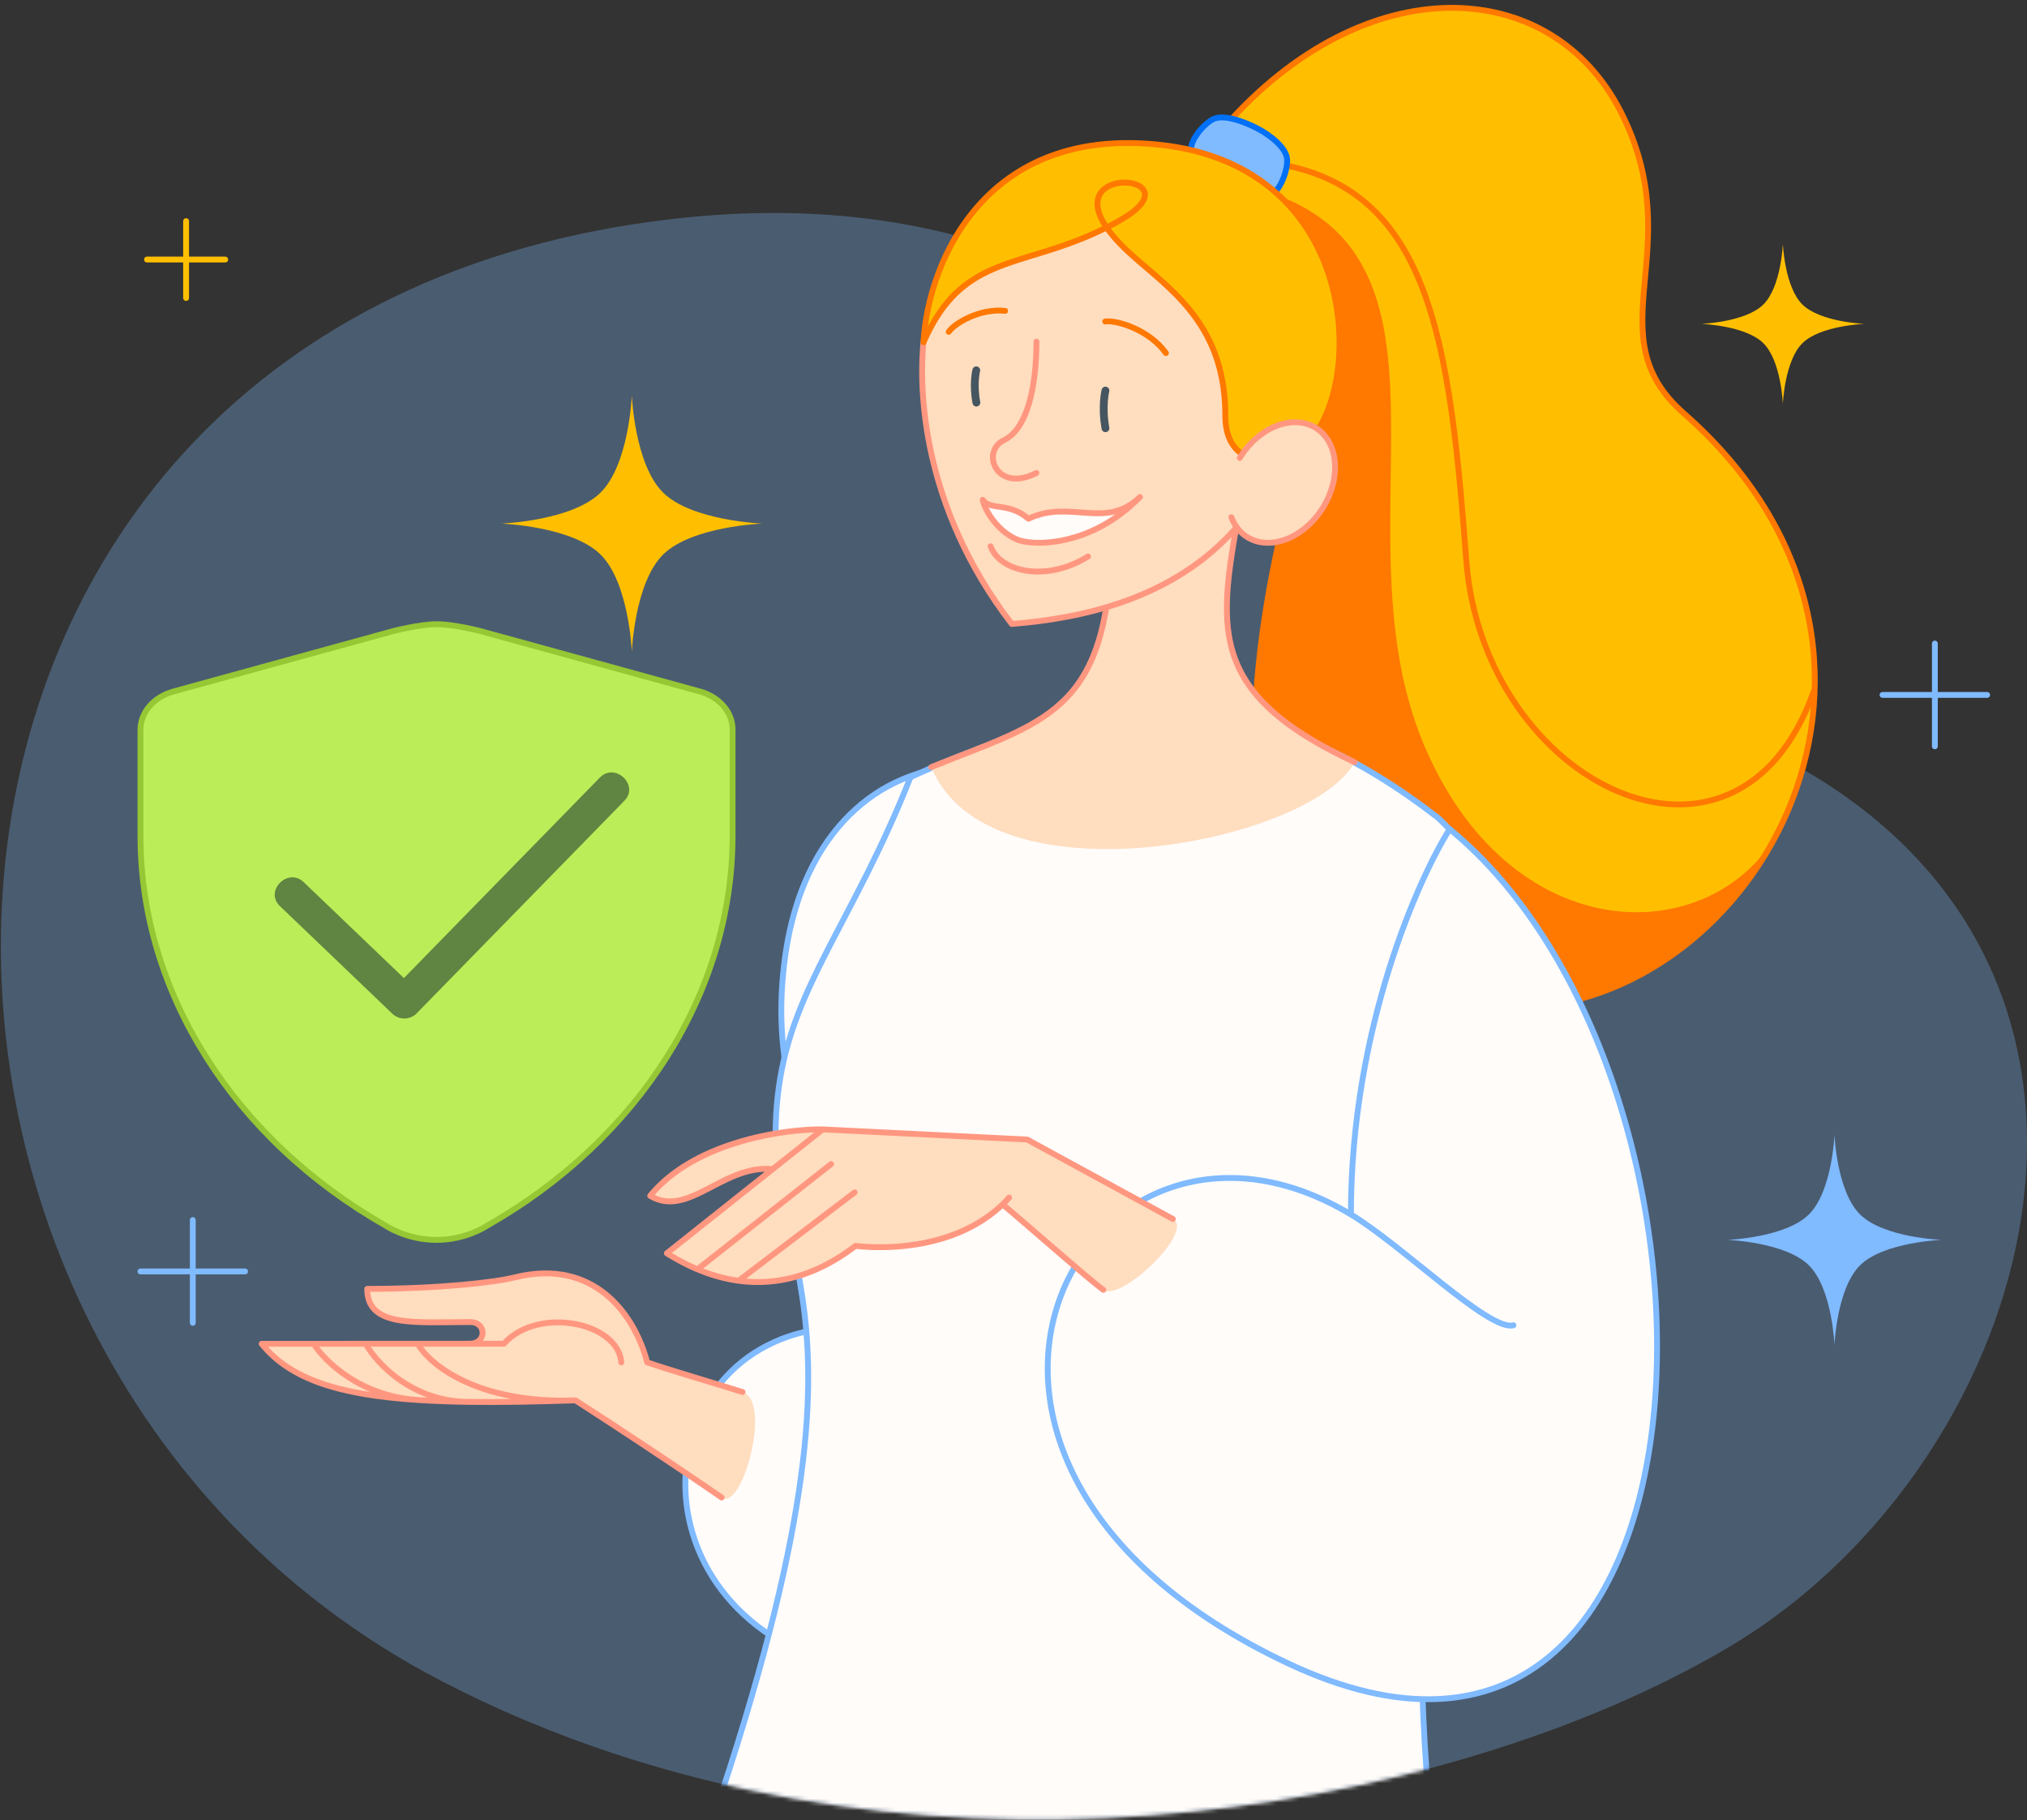 <svg width="520" height="467" fill="none" xmlns="http://www.w3.org/2000/svg"><rect width="100%" height="100%" fill="#333333" stroke="none"/><path opacity=".3" d="M112.717 431.018c116.415 60.79 258.382 34.826 331.26-8.7 80.028-47.796 116.702-176.967 9.596-229.712-107.106-52.746-150.428-151.72-281.59-136.362C-41.979 81.3-49.36 346.385 112.717 431.018z" fill="#80BAFF"/><path d="M162.089 101.411s-.683 17.764-8.055 25.008c-7.371 7.243-25.449 7.915-25.449 7.915s18.078.672 25.449 7.915c7.372 7.243 8.055 25.007 8.055 25.007s.684-17.764 8.055-25.007c7.372-7.243 25.45-7.915 25.45-7.915s-18.078-.672-25.45-7.915c-7.371-7.244-8.055-25.008-8.055-25.008z" fill="#FFBF00"/><path d="M470.61 291.13s-.56 14.563-6.603 20.501c-6.043 5.938-20.863 6.488-20.863 6.488s14.82.551 20.863 6.489c6.043 5.938 6.603 20.5 6.603 20.5s.561-14.562 6.604-20.5c6.042-5.938 20.862-6.489 20.862-6.489s-14.82-.55-20.862-6.488c-6.043-5.938-6.604-20.501-6.604-20.501z" fill="#80BAFF"/><path d="M457.376 62.533s-.427 11.093-5.029 15.616c-4.603 4.522-15.892 4.942-15.892 4.942s11.289.42 15.892 4.943c4.602 4.523 5.029 15.615 5.029 15.615s.427-11.092 5.03-15.615c4.603-4.523 15.892-4.943 15.892-4.943s-11.289-.42-15.892-4.942c-4.603-4.523-5.03-15.616-5.03-15.616z" fill="#FFBF00"/><path d="M37.708 66.592h20.065M47.74 56.734V76.45" stroke="#FFBF00" stroke-width="1.5" stroke-linecap="round" stroke-linejoin="round"/><path d="M36.038 326.212h26.837m-13.418-13.186v26.371m433.485-161.105h26.837m-13.418-13.185v26.371" stroke="#80BAFF" stroke-width="1.5" stroke-linecap="round" stroke-linejoin="round"/><mask id="a" style="mask-type:alpha" maskUnits="userSpaceOnUse" x="0" y="0" width="520" height="467"><path d="M112.721 431.019c116.414 60.789 258.381 34.825 331.259-8.7 44.3-26.457 75.315-77.849 76.012-127.41V0H0v431.019h112.721z" fill="#FFFCFA"/></mask><g mask="url(#a)"><path d="M415.816 28.724C397.913-6.52 350.193-8.564 314.073 32.636l.131 20.693c6.174 1.758 35.198 12.567 26.161 40.677-33.052 102.803-24.053 164.691 47.056 164.722 63.876.027 114.136-91.505 44.524-152.685-23.276-20.456 1.775-42.076-16.129-77.32z" fill="#FFBF00"/><path d="M340.359 94c-33.051 102.804-24.052 164.693 47.057 164.723 28.406.013 54.118-18.081 67.795-43.561-18.338 28.741-68.151 27.704-89.962-24.186-24.34-57.906 18.621-132.951-51.093-144.36l.043 6.707c6.173 1.758 35.198 12.567 26.16 40.677z" fill="#FF7800"/><path d="M314.159 41.037c51.52-.408 57.301 40.241 61.994 102.703 4.325 57.574 69.569 89.431 89.189 33.459M314.066 32.637C350.19-8.561 397.914-6.517 415.82 28.725c17.906 35.242-7.148 56.86 16.131 77.316 69.62 61.177 19.353 152.706-44.529 152.678-71.117-.03-80.117-61.916-47.062-164.714 9.038-28.11-19.989-38.918-26.163-40.676l-.131-20.692z" stroke="#FF7800" stroke-width="1.5" stroke-linecap="round" stroke-linejoin="round"/><path d="M311.134 30.617c-2.159 1.143-4.866 4.237-5.499 6.797-.634 2.56 3.55 6.173 9.149 9.162 5.598 2.989 10.64 4.035 12.268 2.666 1.628-1.368 3.356-5.71 3.131-8.455-.226-2.746-4.028-6.005-7.816-7.934-3.788-1.929-8.693-3.581-11.233-2.236z" fill="#80BAFF"/><path d="M311.134 30.617c-2.159 1.143-4.866 4.237-5.499 6.797-.634 2.56 3.55 6.173 9.149 9.162 5.598 2.989 10.64 4.035 12.268 2.666 1.628-1.368 3.356-5.71 3.131-8.455-.226-2.746-4.028-6.005-7.816-7.934-3.788-1.929-8.693-3.581-11.233-2.236z" stroke="#0070F6" stroke-width="1.5" stroke-linecap="round" stroke-linejoin="round"/><path d="M299.855 237.96c19.163 54.111 56.137 266.609-97.555 184.418-46.784-25.018-28.621-94.736 31.155-79.811 0-17.859-39.938-42.348-31.969-97.633 9.21-63.89 78.641-62.677 98.369-6.974z" fill="#FFFCFA"/><path d="M255.671 348.417s-19.129-5.355-22.216-5.85m0 0c-59.776-14.925-77.939 54.793-31.155 79.811 153.692 82.191 116.718-130.307 97.555-184.418-19.728-55.703-89.159-56.916-98.369 6.974-7.969 55.285 31.969 79.774 31.969 97.633z" stroke="#80BAFF" stroke-width="1.5" stroke-linecap="round" stroke-linejoin="round"/><path d="M166.025 349.544c-3.147-12.113-13.516-26.914-34.05-21.785-5.068 1.266-19.242 2.92-37.769 2.928-.005 9.927 12.15 8.521 26.406 8.515 4.269-.002 4.295 5.556-.116 5.558l-13.342.007-13.342.006-13.342.006-13.342.006c7.247 8.995 19.654 13.06 39.852 14.399l.167.011c3.727.244 7.718.395 11.991.468.481.018.969.026 1.464.022 7.846.1 16.618-.051 26.413-.373.203-.006.406-.012.61-.02 8.425 5.376 25.936 16.927 37.5 24.926 5.242 3.627 13.034-24.593 5.365-27.064-5.931-1.911-17.506-5.223-24.465-7.61z" fill="#FFDDBF"/><path d="M147.625 359.292c-25.295.924-37.52-9.299-40.471-14.526m40.471 14.526c-10.041.335-19.015.495-27.024.393m27.024-.393c8.425 5.376 25.936 16.927 37.499 24.926m-25.732-34.673c-.825-10.362-21.46-14.448-30.123-4.789l-8.773.004m0 0c4.411-.002 4.385-5.561.115-5.559-14.256.007-26.41 1.413-26.405-8.515 18.527-.008 32.701-1.662 37.769-2.928 20.534-5.13 30.902 9.672 34.05 21.786 6.959 2.387 18.534 5.698 24.464 7.609m-69.993-12.393l-13.342.006m-13.342.006l13.342-.006m-13.342.006l-13.342.007m13.342-.007c2.781 5.019 12.033 15.029 26.789 14.913M80.47 344.779l-13.342.006c7.267 9.019 19.722 13.082 40.019 14.409M80.47 344.779c2.755 4.414 11.949 13.478 26.677 14.415m13.454.491c-4.827-.062-9.305-.219-13.454-.491" stroke="#FF9780" stroke-width="1.5" stroke-linecap="round" stroke-linejoin="round"/><path d="M233.567 199.413c56.93-26.324 95.181-20.598 135.203 10.3 43.967 40.321-20.26 119.204-.001 271.808 3.294 24.812-202.038 30.325-193.517 6.914 58.59-160.993 17.632-159.125 24.547-209.5 3.576-26.05 19.257-42.778 33.768-79.522z" fill="#FFFCFA"/><path d="M233.567 199.413c56.93-26.324 95.181-20.598 135.203 10.3 43.967 40.321-20.26 119.204-.001 271.808 3.294 24.812-202.038 30.325-193.517 6.914 58.59-160.993 17.632-159.125 24.547-209.5 3.576-26.05 19.257-42.778 33.768-79.522z" stroke="#80BAFF" stroke-width="1.5" stroke-linecap="round" stroke-linejoin="round"/><path d="M285.099 139.809c.591-30.354 38.156-38.618 33.27-11.376-5.727 31.934-9.766 48.923 29.141 67.123-11.231 20.744-93.966 36.982-108.611 1.269 28.787-11.655 45.359-13.827 46.2-57.016z" fill="#FFDDBF"/><path d="M238.896 196.827c28.789-11.656 45.361-13.827 46.202-57.017.591-30.355 38.157-38.619 33.271-11.377-5.728 31.936-9.767 48.925 29.141 67.125" stroke="#FF9780" stroke-width="1.5" stroke-linecap="round" stroke-linejoin="round"/><path d="M259.558 160.082c-23.446-30.459-23.786-60.986-22.654-72.254 2.489-17.943 16.808-53.54 58.962-49.563 51.811 4.887 46.475 70.867 19.452 99.111-15.553 16.254-37.49 21.282-55.76 22.706z" fill="#FFDDBF"/><path d="M259.558 160.085c-23.446-30.458-23.786-60.986-22.654-72.254 2.489-17.942 16.808-53.54 58.962-49.563 51.811 4.887 46.475 70.868 19.452 99.111-15.553 16.254-37.49 21.283-55.76 22.706z" stroke="#FF9780" stroke-width="1.5" stroke-linecap="round" stroke-linejoin="round"/><path d="M252.096 128.228c1.914 2.845 6.614.472 11.743 4.874 10.692-5.138 19.757 2.971 28.593-5.581-10.519 10.79-23.067 12.618-29.708 11.428-5.313-.952-9.893-7.104-10.628-10.721z" fill="#FFFCFA"/><path d="M254.114 140.161c2.413 6.58 14.233 9.319 24.997 2.622m-27.015-14.555c1.914 2.845 6.614.472 11.743 4.874 10.692-5.138 19.757 2.971 28.593-5.581-10.519 10.79-23.067 12.618-29.708 11.428-5.313-.952-9.893-7.104-10.628-10.721zm13.792-40.582c.002 11.33-2.269 22.391-8.327 25.283-6.059 2.893-2.037 13.709 8.31 8.43" stroke="#FF9780" stroke-width="1.5" stroke-linecap="round" stroke-linejoin="round"/><path d="M283.584 100.206s-1.005 4.018.006 9.67m-33.137-14.864s-.892 3.442.028 8.29" stroke="#455660" stroke-width="2" stroke-linecap="round" stroke-linejoin="round"/><path d="M283.534 82.49c2.958-.439 11.386 2.187 15.562 8.095m-55.71-5.446c1.419-2.172 8.072-6.106 14.466-5.377" stroke="#FF7800" stroke-width="1.5" stroke-linecap="round" stroke-linejoin="round"/><path d="M289.533 64.67c-2.546-2.36-4.382-4.457-5.648-6.309-21.686 10.903-36.81 6.31-46.965 29.447.974-19.035 14.659-55.362 60.217-50.696 54.892 5.622 53.074 68.514 35.642 78.524-6.942 3.986-18.434 4.047-18.443-9.067-.016-24.054-15.024-32.83-24.803-41.898z" fill="#FFBF00"/><path d="M283.885 58.361c1.266 1.852 3.102 3.95 5.648 6.31 9.779 9.067 24.787 17.844 24.803 41.898.009 13.114 11.501 13.053 18.443 9.067 17.432-10.01 19.25-72.902-35.642-78.524-45.558-4.666-59.243 31.66-60.217 50.696 10.155-23.136 25.279-18.544 46.965-29.447zm0 0c-11.49-16.81 24.061-13.327 3.05-1.615a81.635 81.635 0 01-3.05 1.615z" stroke="#FF7800" stroke-width="1.5" stroke-linecap="round" stroke-linejoin="round"/><path d="M339.476 130.108c-4.751 7.799-13.397 11.297-19.313 7.813-5.915-3.484-6.859-12.631-2.109-20.43 4.751-7.799 13.398-11.297 19.313-7.813 5.916 3.484 6.86 12.631 2.109 20.43z" fill="#FFDDBF"/><path d="M318.051 117.491c4.751-7.8 13.397-11.298 19.313-7.813 5.915 3.484 6.859 12.631 2.109 20.43-4.751 7.799-13.397 11.297-19.313 7.813-2.001-1.179-3.433-3.006-4.269-5.21" stroke="#FF9780" stroke-width="1.5" stroke-linecap="round" stroke-linejoin="round"/><path d="M36.038 187.235c0-4.485 3.409-8.416 8.436-9.813l56.399-15.503s6.821-1.771 11.192-1.771c4.37 0 11.191 1.771 11.191 1.771l56.308 15.503c4.993 1.397 8.402 5.328 8.367 9.813v27.255c0 40.108-23.982 77.861-63.147 100.087 0 0-5.21 3.542-12.829 3.542-7.618 0-12.829-3.542-12.829-3.542-39.13-22.209-63.088-59.969-63.088-100.029v-27.313z" fill="#BBED58"/><path d="M36.038 187.235c0-4.485 3.409-8.416 8.436-9.813l56.399-15.503s6.821-1.771 11.192-1.771c4.37 0 11.191 1.771 11.191 1.771l56.308 15.503c4.993 1.397 8.402 5.328 8.367 9.813v27.255c0 40.108-23.982 77.861-63.147 100.087 0 0-5.21 3.542-12.829 3.542-7.618 0-12.829-3.542-12.829-3.542-39.13-22.209-63.088-59.969-63.088-100.029v-27.313z" stroke="#96C734" stroke-width="1.5" stroke-linecap="round" stroke-linejoin="round"/><path opacity=".5" fill-rule="evenodd" clip-rule="evenodd" d="M160.184 205.447l-53.311 54.566c-1.656 1.695-4.486 1.741-6.198.102L71.8 232.467c-4.034-3.862 2.062-10.009 6.096-6.146l25.723 24.629 50.264-51.447c3.901-3.993 10.201 1.951 6.301 5.944z" fill="#071D2B"/></g><path d="M330.507 426.809c116.165 54.618 119.674-149.947 41.388-214.084-7.659 12.098-25.339 50.703-25.339 98.867-68.536-41.11-126.309 63.376-16.049 115.217z" fill="#FFFCFA"/><path d="M388.254 340.027c-6.174 1.689-28.496-20.516-41.698-28.435m0 0c0-48.164 17.68-86.769 25.339-98.867 78.286 64.137 74.777 268.702-41.388 214.084-110.26-51.841-52.487-156.327 16.049-115.217z" stroke="#80BAFF" stroke-width="1.5" stroke-linecap="round" stroke-linejoin="round"/><path d="M300.875 312.75l-37.356-20.38-52.452-2.603c-10.037-.089-32.94 3.196-44.263 17.046 9.776 5.823 18.719-8.11 31.415-6.835l-27.147 21.577c2.167 1.349 4.813 2.83 7.858 4.109 3.125 1.312 6.671 2.412 10.555 2.939 8.637 1.172 18.94-.488 29.984-8.945 8.577.955 26.066.554 37.743-10.664 10.09 8.568 22.174 19.273 25.838 21.939 4.427 3.222 23.558-15.056 17.825-18.183z" fill="#FFDDBF"/><path d="M300.874 312.749l-37.355-20.379-52.453-2.604m0 0c-10.036-.088-32.94 3.196-44.262 17.047 9.776 5.822 18.719-8.111 31.415-6.836m12.847-10.211l-12.847 10.211m60.659 7.285a30.362 30.362 0 01-1.667 1.732m0 0c-11.676 11.218-29.166 11.618-37.742 10.664-11.044 8.456-21.348 10.117-29.984 8.945m67.726-19.609c10.091 8.568 22.174 19.273 25.839 21.939m-84.831-30.956l-27.147 21.577c2.167 1.35 4.813 2.83 7.858 4.109m0 0l34.279-26.988m-34.279 26.988c3.125 1.313 6.671 2.413 10.555 2.94m0 0l29.767-22.674" stroke="#FF9780" stroke-width="1.5" stroke-linecap="round" stroke-linejoin="round"/></svg>